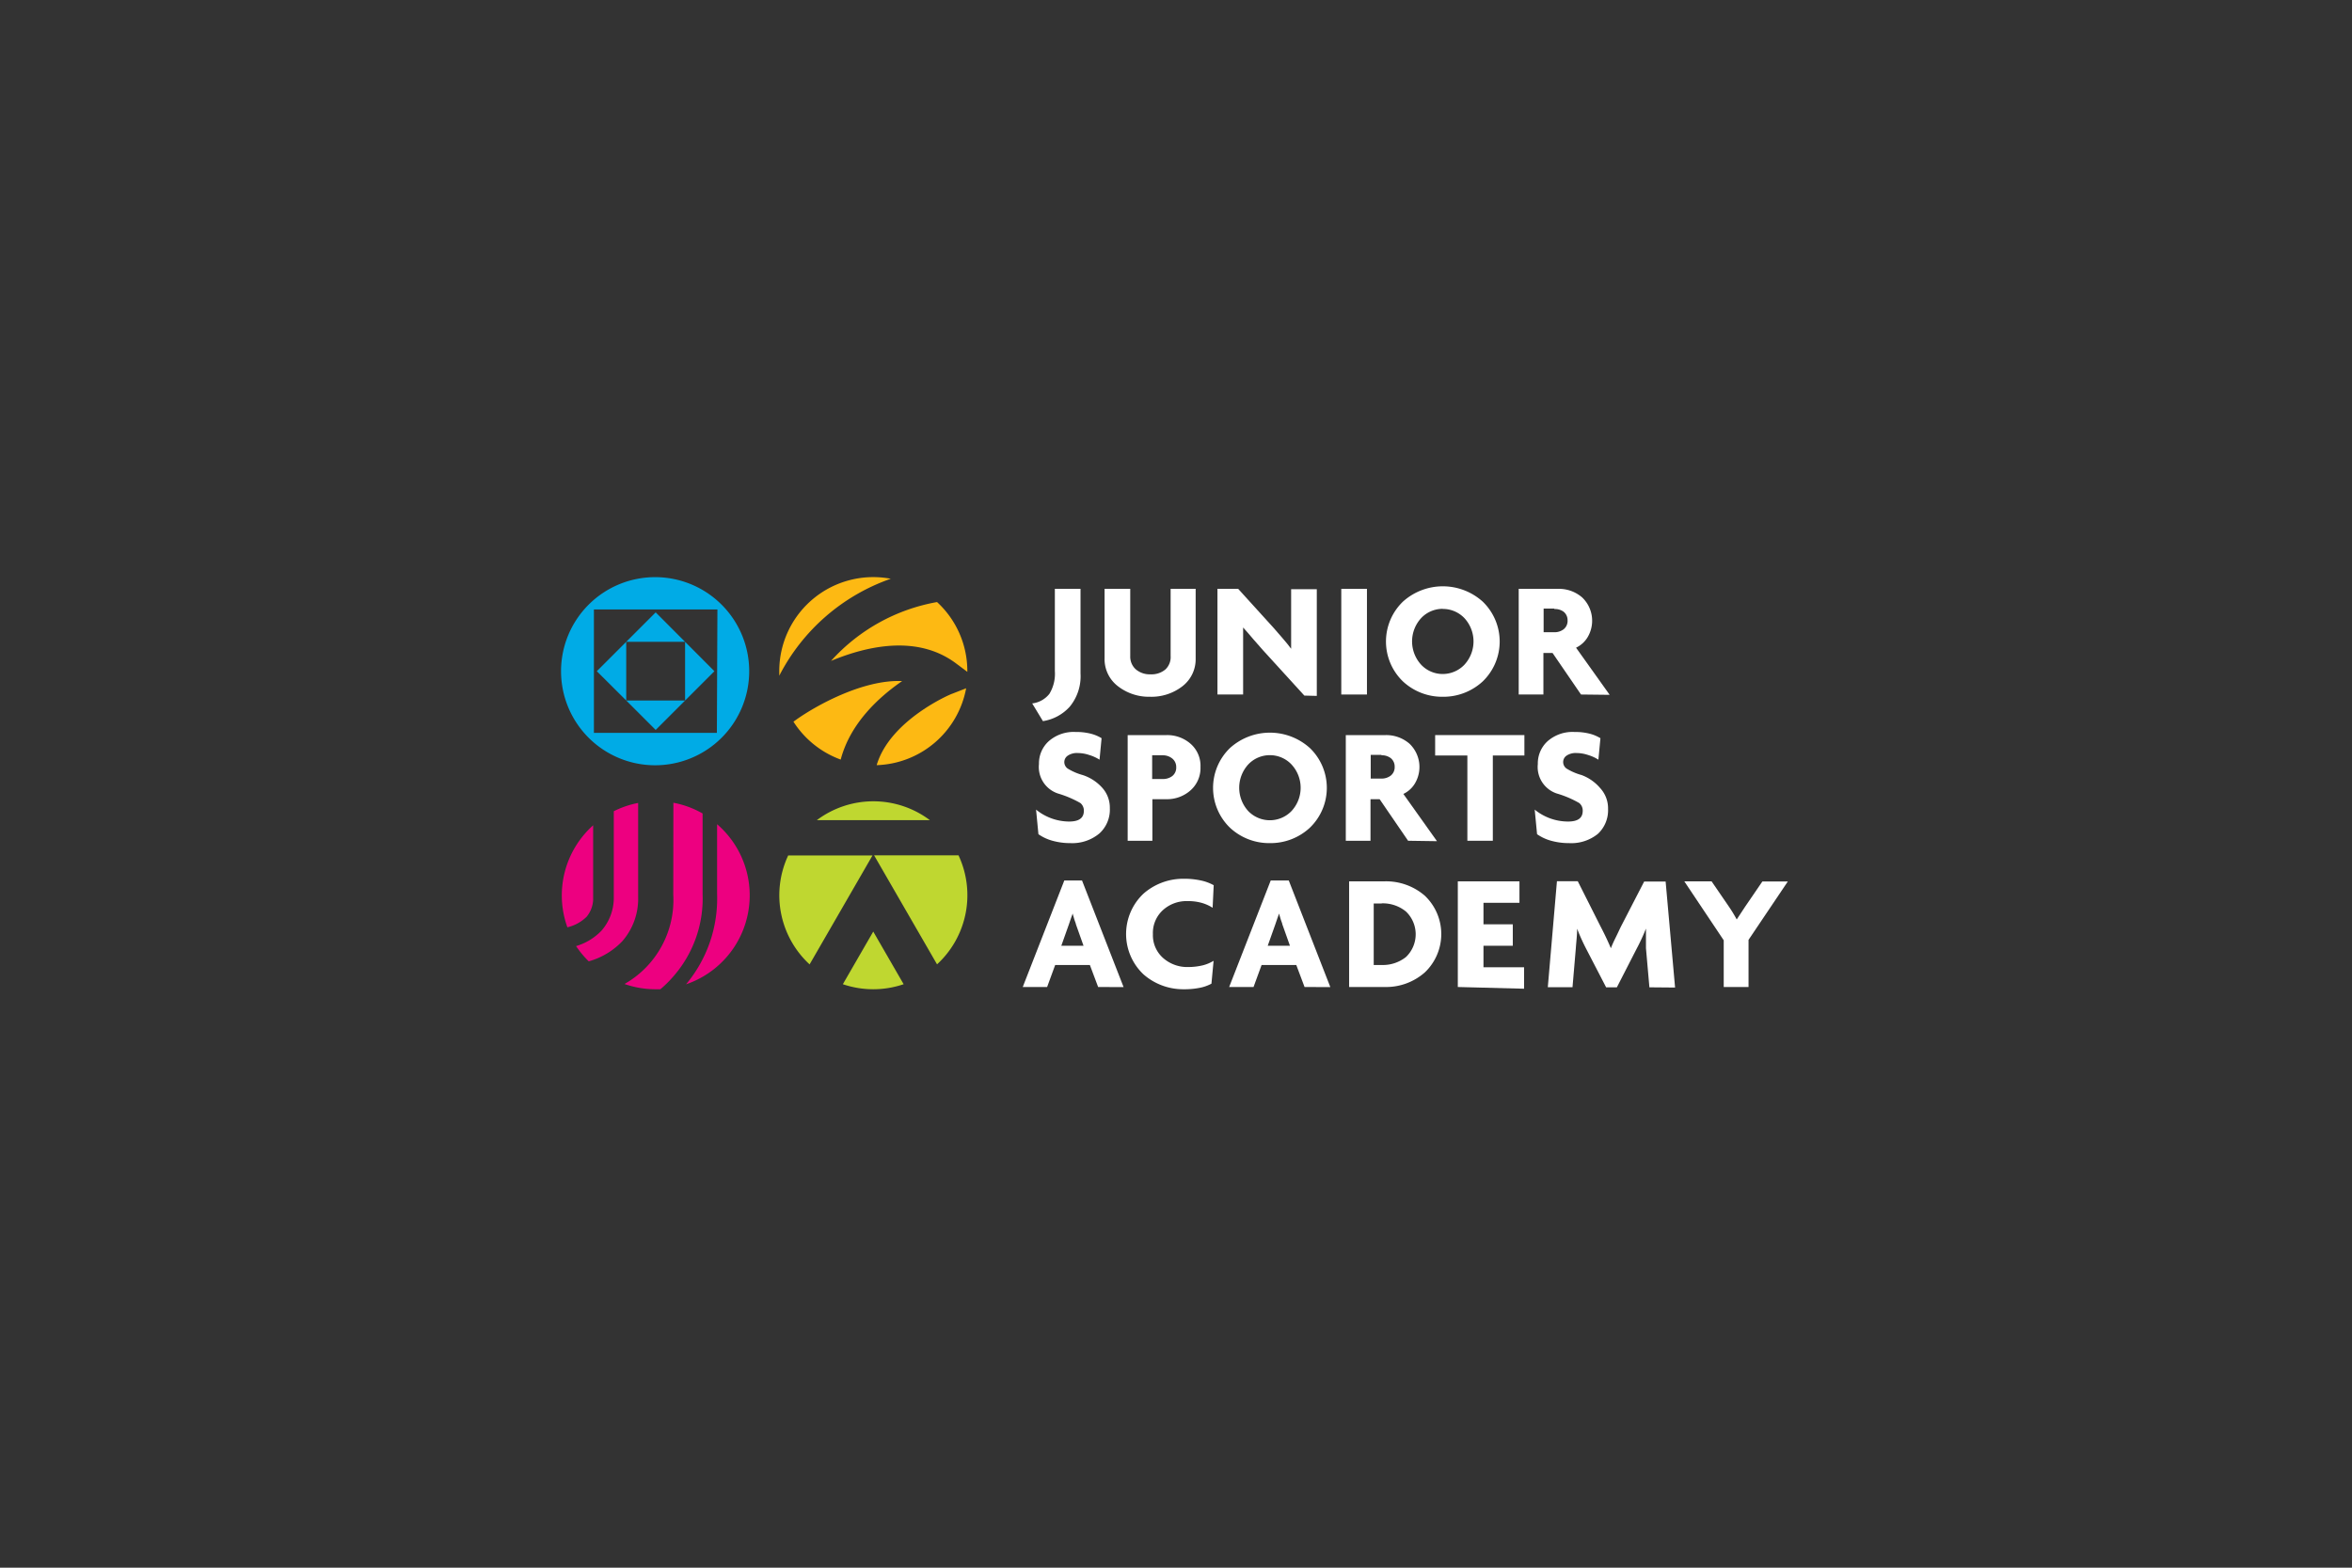 <svg xmlns="http://www.w3.org/2000/svg" width="219" height="146" viewBox="0 0 219 146"><rect x="0" y="0" width="219" height="146" fill="#333333" stroke="none"/><title>Client-Logo-</title><rect width="219" height="146" fill="none"/><path d="M97.11,67.16l-1-1.65a2.4,2.4,0,0,0,1.6-.89,3.58,3.58,0,0,0,.51-2.12V54.84h2.39v7.88a4.45,4.45,0,0,1-1,3.09A4.23,4.23,0,0,1,97.11,67.16Z" fill="#fff"/><path d="M107.07,64.89a4.7,4.7,0,0,1-3-1,3.17,3.17,0,0,1-1.22-2.6V54.84h2.39V61.1a1.58,1.58,0,0,0,.51,1.23,2,2,0,0,0,1.38.47,2,2,0,0,0,1.39-.46A1.57,1.57,0,0,0,109,61.1V54.84h2.33v6.48a3.17,3.17,0,0,1-1.23,2.59A4.71,4.71,0,0,1,107.07,64.89Z" fill="#fff"/><path d="M121.45,64.78l-3.82-4.19-.88-1c-.34-.4-.66-.78-1-1.15l0,2.08v4.16h-2.39V54.84h1.93l3.33,3.67.79.91c.3.35.57.67.81,1l0-1.85v-3.7h2.39v9.94Z" fill="#fff"/><path d="M124.89,64.68V54.84h2.39v9.84Z" fill="#fff"/><path d="M134.34,64.89a5.34,5.34,0,0,1-3.71-1.43,5.16,5.16,0,0,1,0-7.43,5.55,5.55,0,0,1,7.43,0,5.16,5.16,0,0,1,0,7.43A5.38,5.38,0,0,1,134.34,64.89Zm0-8.19a2.76,2.76,0,0,0-2,.85,3.21,3.21,0,0,0,0,4.37,2.75,2.75,0,0,0,2,.85,2.79,2.79,0,0,0,2-.85,3.2,3.2,0,0,0,0-4.37A2.78,2.78,0,0,0,134.34,56.71Z" fill="#fff"/><path d="M147.21,64.68l-2.65-3.87h-.85v3.87h-2.3V54.84h3.67a3.29,3.29,0,0,1,2.25.81,3,3,0,0,1,.51,3.67,2.51,2.51,0,0,1-1.09,1l3.13,4.39Zm-2.48-8h-1v2.2h1a1.38,1.38,0,0,0,.87-.28,1,1,0,0,0,.36-.83,1,1,0,0,0-.37-.8A1.35,1.35,0,0,0,144.73,56.72Z" fill="#fff"/><path d="M99.66,78.52A6.14,6.14,0,0,1,98,78.3a4.24,4.24,0,0,1-1.31-.61l-.22-2.29a4.91,4.91,0,0,0,3.08,1.11c.91,0,1.37-.32,1.37-1a.9.9,0,0,0-.32-.72,9.64,9.64,0,0,0-2.09-.89,2.6,2.6,0,0,1-1.77-2.75,2.79,2.79,0,0,1,.92-2.13,3.51,3.51,0,0,1,2.49-.85,5.48,5.48,0,0,1,1.42.16,3.62,3.62,0,0,1,1,.42l-.19,2a3.81,3.81,0,0,0-.94-.43,3.46,3.46,0,0,0-1.09-.19,1.53,1.53,0,0,0-.92.24.72.72,0,0,0-.33.61.74.74,0,0,0,.32.6,5.41,5.41,0,0,0,1.39.6,4.18,4.18,0,0,1,1.8,1.16,2.77,2.77,0,0,1,.73,1.93,3,3,0,0,1-.95,2.33A3.93,3.93,0,0,1,99.66,78.52Z" fill="#fff"/><path d="M108.61,74.43h-1.31V78.3H105V68.46h3.61a3.3,3.3,0,0,1,2.25.81,2.72,2.72,0,0,1,.92,2.16,2.77,2.77,0,0,1-.92,2.17A3.28,3.28,0,0,1,108.61,74.43Zm-.33-4.09h-1v2.21h1a1.41,1.41,0,0,0,.88-.28,1,1,0,0,0,.36-.83,1,1,0,0,0-.37-.8A1.38,1.38,0,0,0,108.27,70.34Z" fill="#fff"/><path d="M118.24,78.52a5.34,5.34,0,0,1-3.71-1.43,5.16,5.16,0,0,1,0-7.43,5.55,5.55,0,0,1,7.43,0,5.15,5.15,0,0,1,0,7.43A5.37,5.37,0,0,1,118.24,78.52Zm0-8.19a2.75,2.75,0,0,0-2,.85,3.22,3.22,0,0,0,0,4.37,2.8,2.8,0,0,0,4,0,3.19,3.19,0,0,0,0-4.37A2.76,2.76,0,0,0,118.24,70.33Z" fill="#fff"/><path d="M131.11,78.3l-2.65-3.87h-.85V78.3h-2.3V68.46H129a3.3,3.3,0,0,1,2.25.81,3,3,0,0,1,.51,3.67,2.5,2.5,0,0,1-1.09,1l3.13,4.4Zm-2.48-8h-1v2.21h1a1.39,1.39,0,0,0,.87-.28,1,1,0,0,0,.36-.83,1,1,0,0,0-.37-.8A1.36,1.36,0,0,0,128.63,70.34Z" fill="#fff"/><path d="M139,70.36V78.3h-2.37V70.36h-3v-1.9h8.31v1.9Z" fill="#fff"/><path d="M146.09,78.52a6.12,6.12,0,0,1-1.66-.22,4.21,4.21,0,0,1-1.31-.61l-.22-2.29A4.91,4.91,0,0,0,146,76.51c.92,0,1.37-.32,1.37-1a.9.9,0,0,0-.32-.72,9.48,9.48,0,0,0-2.09-.89,2.6,2.6,0,0,1-1.77-2.75,2.79,2.79,0,0,1,.92-2.13,3.51,3.51,0,0,1,2.49-.85,5.47,5.47,0,0,1,1.42.16,3.62,3.62,0,0,1,1,.42l-.19,2a3.79,3.79,0,0,0-.94-.43,3.48,3.48,0,0,0-1.1-.19,1.53,1.53,0,0,0-.92.24.72.72,0,0,0-.32.61.74.74,0,0,0,.32.6,5.43,5.43,0,0,0,1.39.6A4.17,4.17,0,0,1,149,73.4a2.78,2.78,0,0,1,.73,1.93,3,3,0,0,1-.95,2.33A3.93,3.93,0,0,1,146.09,78.52Z" fill="#fff"/><path d="M102.25,91.92l-.77-2.05H98.25l-.75,2.05H95.23L99.1,82h1.65l3.87,9.93Zm-2.07-5.84c0-.08-.08-.23-.14-.43s-.12-.4-.17-.58c0,.07-.07.22-.15.45l-.19.56-.71,2h2.07Z" fill="#fff"/><path d="M112.91,84.54a3.89,3.89,0,0,0-1-.45,4.72,4.72,0,0,0-1.34-.17,3.27,3.27,0,0,0-2.3.85,2.87,2.87,0,0,0-.92,2.23,2.83,2.83,0,0,0,.94,2.21,3.39,3.39,0,0,0,2.36.85A5.79,5.79,0,0,0,112,89.9a3.58,3.58,0,0,0,1-.42l-.2,2.13a3.79,3.79,0,0,1-1.06.38,7.23,7.23,0,0,1-1.52.14,5.61,5.61,0,0,1-3.74-1.38,5.17,5.17,0,0,1,0-7.53,5.61,5.61,0,0,1,3.74-1.38,7.28,7.28,0,0,1,1.6.16,4.28,4.28,0,0,1,1.19.44Z" fill="#fff"/><path d="M121.47,91.92l-.77-2.05h-3.23l-.75,2.05h-2.27L118.32,82H120l3.87,9.93Zm-2.07-5.84c0-.08-.08-.23-.14-.43s-.12-.4-.17-.58c0,.07-.07.22-.15.45l-.19.56-.71,2h2.07Z" fill="#fff"/><path d="M128.93,91.92h-3.31V82.08h3.31a5.49,5.49,0,0,1,3.74,1.34,4.93,4.93,0,0,1,0,7.14A5.45,5.45,0,0,1,128.93,91.92Zm-.28-7.78h-.74v5.73h.74a3.46,3.46,0,0,0,2.26-.74,2.93,2.93,0,0,0,0-4.24A3.4,3.4,0,0,0,128.65,84.13Z" fill="#fff"/><path d="M135.74,91.92V82.08h5.74v2h-3.35v2h2.73v2h-2.73v2h3.78v2Z" fill="#fff"/><path d="M153.58,91.95l-.32-3.64c0-.19,0-.48,0-.88s0-.72,0-.95q-.4,1-.86,1.86l-1.85,3.61h-1l-1.87-3.61a18.4,18.4,0,0,1-.83-1.85c0,.61-.08,1.21-.12,1.81l-.31,3.64h-2.3l.85-9.87h1.94L149,86.22q.34.65.61,1.23c.18.39.31.68.38.86.11-.28.26-.62.45-1s.36-.76.52-1.08l2.13-4.13h2l.88,9.87Z" fill="#fff"/><path d="M162.81,87.53v4.39H160.5V87.57l-3.67-5.49h2.54L161,84.46a13,13,0,0,1,.71,1.17l.77-1.17,1.62-2.37h2.37Z" fill="#fff"/><path d="M54.82,89.53a6.87,6.87,0,0,0,3.12-1.87,6,6,0,0,0,1.48-4.12V74.78a8.65,8.65,0,0,0-2.27.77v8.13s0,0,0,.07A4.65,4.65,0,0,1,56,86.68a5.37,5.37,0,0,1-2.36,1.43A8.73,8.73,0,0,0,54.82,89.53Z" fill="#ed0080"/><path d="M62.69,83.32a9,9,0,0,1-4.54,8.32,8.72,8.72,0,0,0,2.9.49h.44A10.44,10.44,0,0,0,62.64,91a11,11,0,0,0,2.78-7.74v-7.5a8.65,8.65,0,0,0-2.72-1Z" fill="#ed0080"/><path d="M54.62,85.38a2.68,2.68,0,0,0,.61-1.58v-.14s0-.06,0-.09V76.86a8.76,8.76,0,0,0-2.4,9.5A3.78,3.78,0,0,0,54.62,85.38Z" fill="#ed0080"/><path d="M66.77,76.76v6.5a12.44,12.44,0,0,1-2.89,8.41,8.75,8.75,0,0,0,2.89-14.91Z" fill="#ed0080"/><path d="M75.38,89.82l5.86-10.15H73.39a8.75,8.75,0,0,0,2,10.15Z" fill="#bfd730"/><path d="M86.58,76.38a8.76,8.76,0,0,0-10.52,0Z" fill="#bfd730"/><path d="M81.31,86.76l-2.83,4.9a8.77,8.77,0,0,0,5.66,0Z" fill="#bfd730"/><path d="M81.39,79.66l5.86,10.15a8.75,8.75,0,0,0,2-10.15Z" fill="#bfd730"/><polygon points="63.79 65.24 58.31 65.24 61.05 67.98 63.79 65.24" fill="#00abe6"/><polygon points="63.79 65.24 66.52 62.51 61.05 57.03 58.31 59.77 63.79 59.77 63.79 65.24" fill="#00abe6"/><polygon points="58.31 59.77 55.57 62.51 58.31 65.24 58.31 59.77" fill="#00abe6"/><path d="M61,53.75a8.76,8.76,0,1,0,8.76,8.76A8.76,8.76,0,0,0,61,53.75Zm5.75,14.5H55.3V56.76H66.8Z" fill="#00abe6"/><path d="M87.25,56.07a17.35,17.35,0,0,0-9.87,5.48c3.49-1.45,8.09-2.41,11.62.22l1.07.8s0,0,0-.08A8.73,8.73,0,0,0,87.25,56.07Z" fill="#fdb913"/><path d="M82.94,53.9a8.75,8.75,0,0,0-10.38,8.6c0,.14,0,.29,0,.43A18.53,18.53,0,0,1,82.94,53.9Z" fill="#fdb913"/><path d="M84,63.43c-3.66-.17-8.12,2.34-9.91,3.63l-.21.15a8.79,8.79,0,0,0,4.4,3.53C79.17,67.36,81.82,64.93,84,63.43Z" fill="#fdb913"/><path d="M88.63,64.62c-.06,0-5.76,2.42-7,6.64a8.76,8.76,0,0,0,8.33-7.16Z" fill="#fdb913"/></svg>